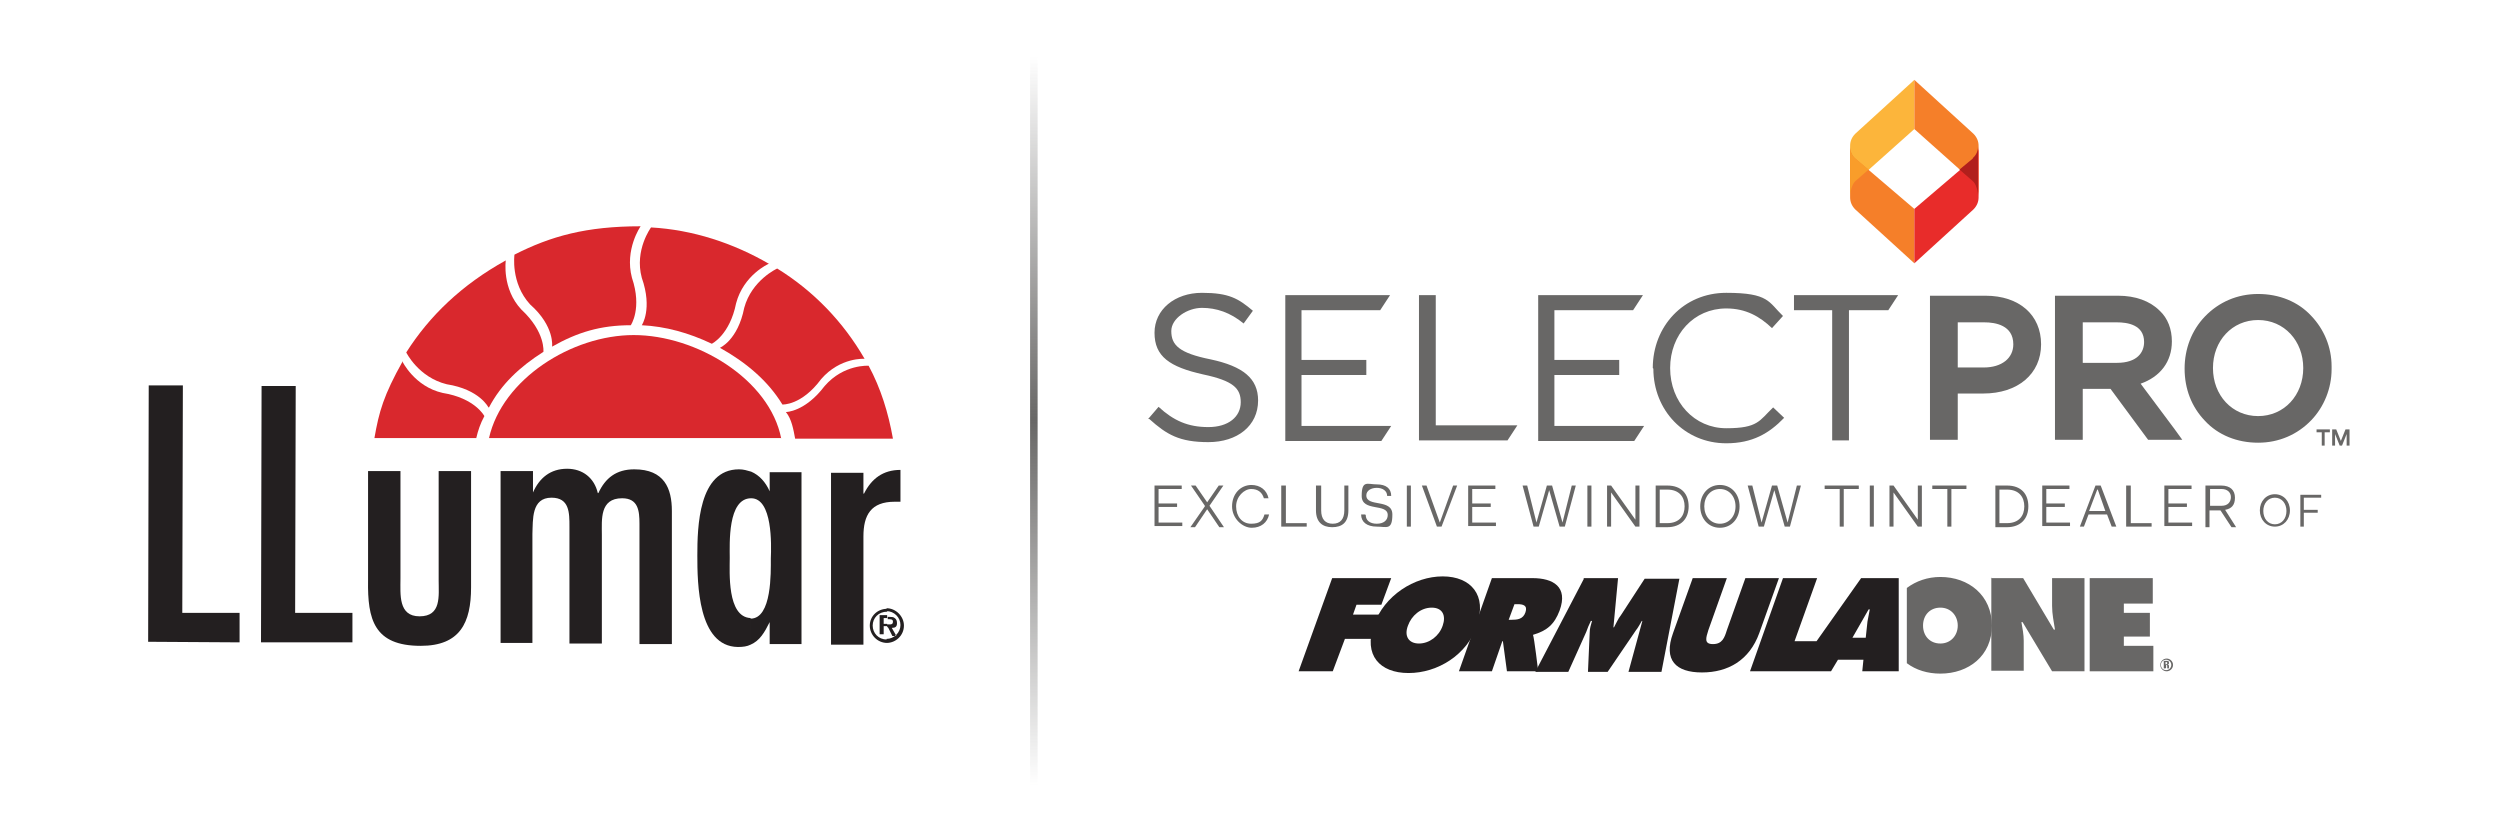 <?xml version="1.0" encoding="UTF-8"?>
<svg id="Layer_1" xmlns="http://www.w3.org/2000/svg" xmlns:xlink="http://www.w3.org/1999/xlink" baseProfile="tiny" version="1.2" viewBox="0 0 432 144">
  <!-- Generator: Adobe Illustrator 29.3.1, SVG Export Plug-In . SVG Version: 2.1.0 Build 151)  -->
  <defs>
    <linearGradient id="linear-gradient" x1="178.6" y1="135.7" x2="178.6" y2="9.7" gradientUnits="userSpaceOnUse">
      <stop offset="0" stop-color="#686766" stop-opacity="0"/>
      <stop offset=".5" stop-color="#686766"/>
      <stop offset="1" stop-color="#686766" stop-opacity="0"/>
    </linearGradient>
  </defs>
  <path d="M344,99.9h5.6l5.3,8.9h.2c-.2-1.3-.5-2.7-.5-4.1v-4.8h5.6v16.1h-5.6l-5.1-8.5h-.2c.2,1.1.4,2.2.4,3.2v5.2h-5.6v-16.1" fill="#686766"/>
  <polygon points="361.1 99.9 372 99.9 372 104.3 367 104.3 367 105.9 371.5 105.9 371.5 110 367 110 367 111.6 372.1 111.6 372.1 116 361.1 116 361.1 99.9" fill="#686766"/>
  <path d="M335.3,99.7c-2.2,0-4.2.7-5.8,1.9v13c1.6,1.2,3.6,1.8,5.8,1.8,4.9,0,8.9-3.1,8.9-8.3s-4-8.4-8.9-8.4M335.3,111.2c-1.8,0-3-1.3-3-3.1s1.2-3.1,3-3.1,3,1.4,3,3.1-1.2,3.1-3,3.1" fill="#686766"/>
  <polygon points="230.2 99.9 240.4 99.9 238.7 104.5 234.4 104.5 233.8 106.2 239 106.2 237.5 110.4 232.4 110.4 230.3 116 224.4 116 230.2 99.9" fill="#231f20"/>
  <path d="M255.3,108c-1.8,5.2-6.9,8.3-11.9,8.3s-7.8-3.1-6-8.3c1.8-5.1,7-8.4,11.9-8.4s7.7,3.3,5.9,8.4M243.3,108.1c-.7,1.8.1,3.1,1.9,3.1s3.5-1.3,4.1-3.1c.6-1.7,0-3.1-1.9-3.1s-3.5,1.4-4.1,3.1" fill="#231f20"/>
  <path d="M257.7,99.9h7.1c3.6,0,6.2,1.5,4.7,5.6-.9,2.4-2.2,3.5-4.6,4.2h0c.2.4.9,6.3.9,6.3h-5.4l-.7-5.2h-.1l-1.8,5.2h-5.7l5.7-16.1M260.8,107.1h.4c1,0,2-.1,2.4-1.3.4-1.2-.4-1.4-1.4-1.4h-.5l-1,2.7Z" fill="#231f20"/>
  <path d="M273.6,99.9h6l-.8,8.5h.1c.4-.7.7-1.5,1.2-2.1l4.1-6.3h6l-3.1,16.1h-5.7l2.4-8.8h-.1c-.3.5-.6,1.1-1,1.6l-4.9,7.2h-3.4l.3-6.8c0-.7.2-1.3.4-2h-.2c-.3.6-.6,1.3-.8,1.9l-3.1,6.9h-5.7l8.4-16.1" fill="#231f20"/>
  <path d="M307.4,99.9l-3.4,9.5c-1.7,4.7-5.4,6.8-9.9,6.8s-6.7-2.1-5-6.8l3.4-9.5h5.9l-3.2,9c-.4,1.3-.8,2.4.8,2.4s2-1.1,2.4-2.4l3.2-9h5.9" fill="#231f20"/>
  <path d="M328.1,116v-16.1h-6.5l-7.7,10.9h-3.8l3.9-10.9h-5.9l-5.7,16.1h14l1.2-2h4.4l-.2,2h6.2ZM320.1,110.2l2.8-4.9h.2c-.1.7-.3,1.4-.4,2.1l-.3,2.8h-2.3Z" fill="#231f20"/>
  <path d="M375.5,114.9c0,.6-.5,1.1-1.1,1.1s-1.1-.5-1.1-1.1.5-1.1,1.1-1.1,1.1.5,1.1,1.1M375.2,114.9c0-.5-.4-.9-.9-.9s-.9.4-.9.9.4.9.9.9.9-.4.9-.9M374.2,115.5h-.3v-1.3h.6c.2,0,.3.1.3.3s0,.3-.3.3h0c0,0,.3,0,.3.3s0,.3,0,.4h-.3c0,0,0-.2,0-.3,0-.2,0-.3-.2-.3h0v.5ZM374.2,114.8h.1c.1,0,.2-.1.2-.2,0-.1,0-.2-.2-.2h-.1v.4Z" fill="#686766"/>
  <path d="M330.8,22.3l-10.2,9.1c-.6.5-.9,1.8-.9,2.6h0v-8.8c0-.8.3-1.5.9-2.1l10.2-9.3v8.5Z" fill="#fcb53b"/>
  <path d="M330.8,36.1l-10.2-8.7c-.6-.5-.9-1.3-.9-2.1h0v8.8c0,.8.3,1.5.9,2.1l10.2,9.3v-9.3Z" fill="#f57f29"/>
  <path d="M330.8,22.3l10.2,9.1c.6.5.9,1.8.9,2.6h0v-8.8c0-.8-.3-1.5-.9-2.1l-10.2-9.3v8.5Z" fill="#f57f29"/>
  <path d="M330.8,36.1l10.2-8.7c.6-.5.9-1.3.9-2.1h0v8.8c0,.8-.3,1.5-.9,2.1l-10.2,9.3v-9.3Z" fill="#e82c2a"/>
  <path d="M320.6,31.3l2.3-2-2.3-1.9c-.6-.5-.9-1.3-.9-2.1h0v8.6h0c0-.8.3-2,.9-2.6Z" fill="#f99d2a"/>
  <path d="M340.9,27.4l-2.3,1.9,2.3,2c.6.5.9,1.8.9,2.6h0v-8.6h0c0,.8-.3,1.5-.9,2Z" fill="#b11f1c"/>
  <path d="M198.4,72.4l1.8-2.1c2.6,2.4,5.1,3.5,8.6,3.5s5.6-1.8,5.6-4.3h0c0-2.4-1.3-3.7-6.5-4.8-5.8-1.3-8.4-3.1-8.4-7.2h0c0-4,3.5-6.9,8.2-6.9s6.3,1,8.8,3.1l-1.6,2.2c-2.3-1.9-4.7-2.7-7.2-2.7s-5.3,1.8-5.3,4h0c0,2.4,1.3,3.8,6.8,4.9,5.6,1.2,8.2,3.3,8.2,7.1h0c0,4.4-3.6,7.2-8.6,7.2s-7.2-1.3-10.2-4Z" fill="#686766"/>
  <path d="M222.1,51h18.1l-1.7,2.6h-13.6v8.6h11.2v2.6h-11.2v8.8h15.5l-1.7,2.6h-16.6v-25.1Z" fill="#686766"/>
  <path d="M245.3,51h2.8v22.5h14.1l-1.7,2.6h-15.3v-25.1Z" fill="#686766"/>
  <path d="M265.8,51h18.1l-1.7,2.6h-13.6v8.6h11.2v2.6h-11.2v8.8h15.5l-1.7,2.6h-16.6v-25.1Z" fill="#686766"/>
  <path d="M285.6,63.6h0c0-7.2,5.3-13,12.7-13s7.3,1.6,9.8,4l-1.9,2.1c-2.1-2-4.5-3.4-7.9-3.4-5.6,0-9.7,4.5-9.7,10.3h0c0,5.9,4.2,10.4,9.7,10.4s5.7-1.3,8.1-3.6l1.9,1.8c-2.6,2.7-5.5,4.4-10,4.4-7.2,0-12.6-5.7-12.6-12.9Z" fill="#686766"/>
  <path d="M316.8,53.6h-6.8v-2.6h18l-1.7,2.6h-6.8v22.5h-2.9v-22.5Z" fill="#686766"/>
  <path d="M343.1,51.1h-9.6v24.9h4.8v-8h4.4c6,0,10-3.4,10-8.5h0c0-5.1-3.8-8.4-9.6-8.4ZM338.3,55.7h4.6c1.9,0,5,.5,5,3.8h0c0,2.4-2,4-5.1,4h-4.5v-7.8Z" fill="#686766"/>
  <path d="M369.9,66.3c3.4-1.2,5.4-3.8,5.4-7.3h0c0-2.1-.7-4-2.1-5.3-1.7-1.7-4.2-2.6-7.2-2.6h-10.9v24.9h4.8v-8.8h4.8l6.2,8.4.3.4h5.9l-1.3-1.8-5.9-7.9ZM359.9,55.7h5.9c1.8,0,4.7.4,4.7,3.4h0c0,1.8-1.2,3.6-4.7,3.6h-5.9v-7Z" fill="#686766"/>
  <path d="M402.9,63.3c0-3.3-1.3-6.4-3.5-8.7-2.3-2.5-5.6-3.8-9.2-3.8s-6.8,1.4-9.2,3.9c-2.3,2.4-3.5,5.6-3.5,9h0c0,3.5,1.2,6.6,3.5,9,2.3,2.5,5.6,3.8,9.2,3.8s6.8-1.4,9.2-3.9c2.2-2.3,3.5-5.5,3.5-8.8,0-.2,0-.3,0-.5ZM382.4,63.6h0c0-4.7,3.3-8.3,7.8-8.3s7.8,3.6,7.8,8.3h0c0,4.7-3.3,8.3-7.8,8.3s-7.8-3.6-7.8-8.3Z" fill="#686766"/>
  <path d="M400.2,74.2h2.4v.5h-.9v2.3h-.5v-2.3h-.9v-.5Z" fill="#686766"/>
  <path d="M403,74.2h.7l.8,2h0l.8-2h.7v2.8h-.5v-2s0,0,0,0l-.8,2h-.4l-.8-2h0v2s-.5,0-.5,0v-2.8Z" fill="#686766"/>
  <polygon points="31.6 66.6 31.5 105.9 41.4 105.9 41.4 111 25.6 110.9 25.7 66.6 31.6 66.6" fill="#231f20"/>
  <polygon points="51.1 66.7 51 105.9 60.9 105.9 60.9 111 45.1 111 45.2 66.7 51.1 66.7" fill="#231f20"/>
  <path d="M69.2,81.4v18.6c0,2.7-.4,6.5,3.3,6.5,3.8,0,3.3-3.5,3.3-6.2v-18.9c0,0,5.6,0,5.6,0v20.1c0,6.1-1.9,10.1-8.7,10.1-8.1,0-9.2-4.6-9.1-11.3v-18.9c0,0,5.5,0,5.5,0Z" fill="#231f20"/>
  <path d="M92.1,85.1h0c1.1-2.5,3-4.1,5.9-4.1,2.7,0,4.7,1.6,5.3,4.2h.1c1.2-2.6,3.1-4.1,6.2-4.1,5.2,0,6.5,3.3,6.5,7.2v23c0,0-5.6,0-5.6,0v-20.8c0-2.2-.2-4.4-3-4.4-3.9,0-3.5,3.7-3.5,6.3v18.8c0,0-5.6,0-5.6,0v-20.2c0-2.4,0-5-3.1-5-3.5,0-3.2,3.8-3.3,6.3v18.8c0,0-5.5,0-5.5,0v-29.7c0,0,5.6,0,5.6,0v3.7Z" fill="#231f20"/>
  <path d="M129.7,106.8h0s0,4.6,0,4.6c1.6-.7,2.4-2.1,3.3-3.9h0s0,3.8,0,3.8h5.5s0-29.7,0-29.7h-5.5s0,3.3,0,3.3h0c-.7-1.6-1.8-2.8-3.2-3.4v4.6s0,0,0,0c3.7,0,3.5,8,3.4,10.4,0,2.4.2,10.4-3.5,10.4M129.7,106.8c-4.1-.2-3.6-8-3.6-10.4s-.4-10.3,3.7-10.3v-4.6c-.7-.2-1.3-.4-2.1-.4-7,0-7.2,10-7.2,14.9,0,4.8.1,15.7,7,15.8.9,0,1.6-.1,2.2-.4v-4.6Z" fill="#231f20"/>
  <path d="M149.2,85.3h.1c1.3-2.6,3.3-4.1,6.3-4.1v5.5s-1,0-1,0c-4.1,0-5.4,2.3-5.4,6v18.7s-5.6,0-5.6,0v-29.7c0,0,5.6,0,5.6,0v3.7Z" fill="#231f20"/>
  <path d="M153.2,110.5h0v.6c1.6,0,3-1.3,3-3,0-1.6-1.4-3-3-3v.5c1.3,0,2.4,1.1,2.4,2.4,0,1.3-1.1,2.4-2.4,2.4M153.3,108.3v-.4s.4,0,.4,0c.3,0,.6,0,.6-.5,0-.4-.4-.4-.8-.4h-.1s0-.4,0-.4h.3c.3,0,.7,0,.9.2.3.2.4.5.4.9,0,.6-.3.8-.9.8l.8,1.4h-.7s-.7-1.4-.7-1.4ZM153.2,110.5c-1.4,0-2.4-1.1-2.4-2.4s1-2.4,2.5-2.4v-.5c-1.7,0-3,1.3-3,2.9s1.3,3,3,3v-.6ZM153.3,106.4v.4s-.6,0-.6,0v1s.6,0,.6,0v.4s-.6,0-.6,0v1.4s-.7,0-.7,0v-3.3s1.3,0,1.3,0Z" fill="#231f20"/>
  <path d="M135,75.8c-2-10.3-14.7-17.9-25.5-17.9-10.7,0-22.7,7.6-25,17.8h50.5Z" fill="#d9282d"/>
  <path d="M142.5,66.7c3.3-3.8,7.6-3.5,7.6-3.5,2.1,3.9,3.4,8.1,4.2,12.6h-16.9c-.3-1.6-.6-3.4-1.6-4.6,0,0,3.3,0,6.7-4.5" fill="#d9282d"/>
  <path d="M134.3,46.4s-4.4,2-5.7,6.8c-1.1,5.6-4.2,6.9-4.2,6.9h0c4.5,2.5,8.3,5.7,10.8,9.8,0,0,3.3.2,6.7-4.4,3.3-3.8,7.5-3.5,7.5-3.5-3.7-6.4-8.8-11.7-15.1-15.6h0Z" fill="#d9282d"/>
  <path d="M112.5,39.3s-2.9,3.9-1.6,8.7c1.9,5.4,0,8.2,0,8.2h0c4.1.2,8.1,1.3,12.1,3.2h0c0,0,3.1-1.5,4.2-7,1.3-4.9,5.6-6.8,5.6-6.8h.1c-6.2-3.6-13.2-5.9-20.4-6.3" fill="#d9282d"/>
  <path d="M95.4,59.9s.5-3.5-3.8-7.3c-3.4-3.7-2.7-8.6-2.7-8.6,6.3-3.2,12.4-4.9,21.8-4.9,0,0-2.8,4-1.5,8.9,1.8,5.3-.2,8.2-.2,8.2-5.2,0-9.2,1.2-13.6,3.7" fill="#d9282d"/>
  <path d="M84.4,70.4s-1.5-3.1-7.2-4c-4.9-1.2-7-5.5-7-5.5,4-6.3,9.6-11.7,17.2-15.9,0,0-.7,4.9,2.7,8.5,4.2,3.9,3.8,7.3,3.8,7.3h0c-4.1,2.6-7.3,5.6-9.4,9.6" fill="#d9282d"/>
  <path d="M69.5,62.4s2.1,4.4,7,5.5c5.6.9,7.2,4,7.2,4-.7,1.3-1.1,2.5-1.4,3.8h-17.6c.8-4.6,1.6-7.4,4.9-13.3h0Z" fill="#d9282d"/>
  <rect x="178" y="9.7" width="1.3" height="126" fill="url(#linear-gradient)"/>
  <g>
    <path d="M199.5,83.9h4.7v.6h-4v2.5h3.2v.6h-3.2v2.7h4.1v.6h-4.8v-7.1Z" fill="#686766"/>
    <path d="M208.2,87.4l-2.4-3.5h.8l2,2.9,2-2.9h.8l-2.4,3.5,2.5,3.7h-.8l-2.1-3.1-2.1,3.1h-.8l2.5-3.6Z" fill="#686766"/>
    <path d="M216.2,83.8c1.6,0,2.7.9,3,2.3h-.8c-.3-1-1-1.6-2.2-1.6s-2.6,1.3-2.6,3,1,3,2.6,3,2-.6,2.3-1.6h.8c-.3,1.4-1.4,2.3-3,2.3s-3.4-1.6-3.4-3.7,1.4-3.7,3.4-3.7Z" fill="#686766"/>
    <path d="M221.5,83.9h.7v6.5h3.6v.6h-4.4v-7.1Z" fill="#686766"/>
    <path d="M227.6,83.9h.7v4.3c0,1.5.7,2.3,2,2.3s2-.8,2-2.3v-4.3h.7v4.3c0,2.1-1.1,2.9-2.8,2.9s-2.8-.9-2.8-2.9v-4.3Z" fill="#686766"/>
    <path d="M236,89c0,.9.7,1.5,1.9,1.5s1.9-.6,1.9-1.5c0-2.1-4.5-.5-4.5-3.3s1-2,2.6-2,2.5.7,2.5,2h-.7c0-.9-.8-1.4-1.8-1.4s-1.8.5-1.8,1.3c0,2.1,4.5.5,4.5,3.3s-1,2.1-2.7,2.1-2.7-.8-2.7-2.1h.7Z" fill="#686766"/>
    <path d="M243.1,83.9h.7v7.1h-.7v-7.1Z" fill="#686766"/>
    <path d="M245.7,83.9h.8l2.3,6.4h0l2.3-6.4h.7l-2.7,7.1h-.8l-2.6-7.1Z" fill="#686766"/>
    <path d="M253.7,83.9h4.7v.6h-4v2.5h3.2v.6h-3.2v2.7h4.1v.6h-4.8v-7.1Z" fill="#686766"/>
    <path d="M263.1,83.9h.8l1.6,6.4h0l1.8-6.4h.9l1.8,6.4h0l1.6-6.4h.7l-1.9,7.1h-.9l-1.8-6.3h0l-1.8,6.3h-.9l-1.9-7.1Z" fill="#686766"/>
    <path d="M274.3,83.9h.7v7.1h-.7v-7.1Z" fill="#686766"/>
    <path d="M277.7,83.9h.7l4.2,5.9h0v-5.9s.7,0,.7,0v7.1h-.7l-4.2-5.9h0v5.9s-.7,0-.7,0v-7.1Z" fill="#686766"/>
    <path d="M286.1,83.9h2c2.5,0,3.7,1.5,3.7,3.6s-1.3,3.6-3.7,3.6h-2v-7.1ZM286.8,84.5v5.9h1.3c2.1,0,3-1.3,3-2.9s-.9-2.9-3-2.9h-1.3Z" fill="#686766"/>
    <path d="M297.2,83.8c2,0,3.4,1.6,3.4,3.7s-1.4,3.7-3.4,3.7-3.4-1.6-3.4-3.7,1.4-3.7,3.4-3.7ZM297.2,90.5c1.6,0,2.7-1.3,2.7-3s-1.1-3-2.7-3-2.7,1.3-2.7,3,1.1,3,2.7,3Z" fill="#686766"/>
    <path d="M302,83.9h.8l1.6,6.4h0l1.8-6.4h.9l1.8,6.4h0l1.6-6.4h.7l-1.9,7.1h-.9l-1.8-6.3h0l-1.8,6.3h-.9l-1.9-7.1Z" fill="#686766"/>
    <path d="M315.4,83.9h5.8v.6h-2.6v6.5h-.7v-6.5h-2.6v-.6Z" fill="#686766"/>
    <path d="M323.1,83.9h.7v7.1h-.7v-7.1Z" fill="#686766"/>
    <path d="M326.5,83.9h.7l4.2,5.9h0v-5.9s.7,0,.7,0v7.1h-.7l-4.2-5.9h0v5.9s-.7,0-.7,0v-7.1Z" fill="#686766"/>
    <path d="M334,83.9h5.8v.6h-2.6v6.5h-.7v-6.5h-2.6v-.6Z" fill="#686766"/>
    <path d="M344.8,83.9h2c2.5,0,3.7,1.5,3.7,3.6s-1.3,3.6-3.7,3.6h-2v-7.1ZM345.5,84.5v5.9h1.3c2.1,0,3-1.3,3-2.9s-.9-2.9-3-2.9h-1.3Z" fill="#686766"/>
    <path d="M352.9,83.9h4.7v.6h-4v2.5h3.2v.6h-3.2v2.7h4.1v.6h-4.8v-7.1Z" fill="#686766"/>
    <path d="M362.1,83.9h.9l2.7,7.1h-.8l-.8-2.1h-3.2l-.8,2.1h-.7l2.7-7.1ZM362.4,84.6l-1.4,3.7h2.8l-1.3-3.7h0Z" fill="#686766"/>
    <path d="M367.5,83.9h.7v6.5h3.6v.6h-4.4v-7.1Z" fill="#686766"/>
    <path d="M374,83.9h4.7v.6h-4v2.5h3.2v.6h-3.2v2.7h4.1v.6h-4.8v-7.1Z" fill="#686766"/>
    <path d="M381.1,83.9h2.7c1.6,0,2.4.8,2.4,2.1s-.6,1.9-1.7,2.1l1.9,3h-.8l-1.9-2.9h-1.9v2.9h-.7v-7.1ZM381.9,84.5v2.9h2c1.1,0,1.6-.7,1.6-1.5s-.6-1.4-1.6-1.4h-2Z" fill="#686766"/>
  </g>
  <g>
    <path d="M393.1,85.4c1.5,0,2.6,1.2,2.6,2.8s-1.1,2.8-2.6,2.8-2.6-1.2-2.6-2.8,1.1-2.8,2.6-2.8ZM393.1,90.6c1.2,0,2-1,2-2.3s-.8-2.3-2-2.3-2,1-2,2.3.8,2.3,2,2.3Z" fill="#686766"/>
    <path d="M397.5,85.5h3.6v.5h-3v2.1h2.4v.5h-2.4v2.4h-.6v-5.5Z" fill="#686766"/>
  </g>
</svg>